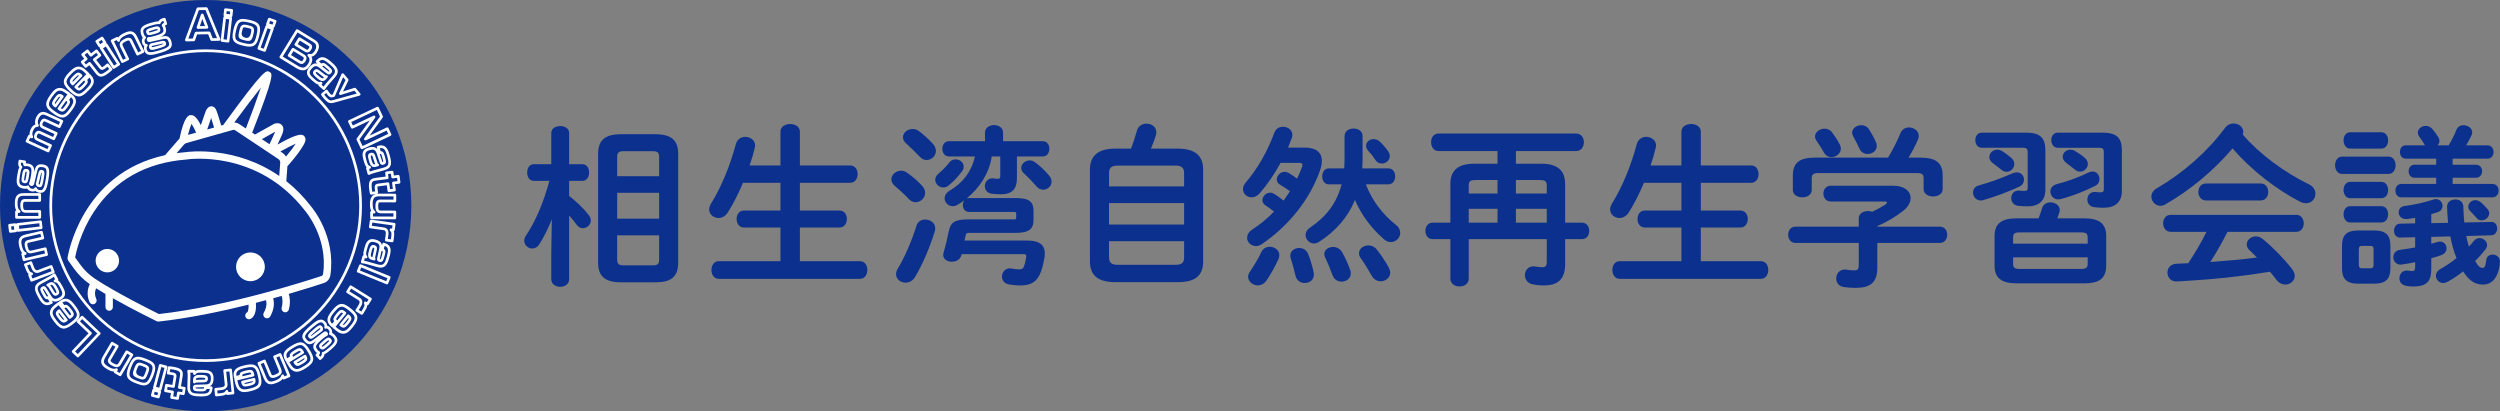<?xml version="1.0" encoding="UTF-8"?>
<svg xmlns="http://www.w3.org/2000/svg" width="137.949" height="22.697" version="1.1" xmlns:xlink="http://www.w3.org/1999/xlink" viewBox="0 0 137.949 22.697">
  <rect x="0" y="0" width="137.949" height="22.697" fill="#808080" stroke="none"/>
  <defs>
    <style>
      .cls-1 {
        fill: #0b308e;
      }

      .cls-2 {
        fill: #fff;
      }

      .cls-3 {
        fill: none;
      }

      .cls-4 {
        clip-path: url(#clippath);
      }
    </style>
    <clipPath id="clippath">
      <circle class="cls-3" cx="11.349" cy="11.349" r="11.349"/>
    </clipPath>
  </defs>
  <!-- Generator: Adobe Illustrator 28.6.0, SVG Export Plug-In . SVG Version: 1.2.0 Build 709)  -->
  <g>
    <g id="_レイヤー_1" data-name="レイヤー_1">
      <g id="logo">
        <g class="cls-4">
          <rect class="cls-1" x="-20.24" y="-10.945" width="63.103" height="44.619"/>
        </g>
        <g>
          <path class="cls-2" d="M10.283,2.284c-.024,0-.047-.012-.061-.032-.014-.02-.018-.046-.009-.069l.638-1.725c.011-.029.038-.048.069-.049l.467-.009h.001c.03,0,.058.018.069.046l.699,1.7c.009.023.007.049-.007.07-.014.021-.037.033-.061.034l-.406.007c-.031,0-.06-.019-.071-.048l-.123-.32-.614.011-.111.324c-.01.03-.038.05-.07.051l-.409.008h-.001ZM10.691,2.201h0,0ZM10.973.558l-.582,1.574.246-.005.111-.324c.01-.03.038-.05.07-.051l.719-.013c.035,0,.06.019.071.048l.123.32.244-.004-.637-1.551-.365.007ZM10.924,1.592c-.024,0-.046-.011-.06-.031-.014-.02-.018-.045-.011-.068l.235-.693c.01-.03.038-.05.07-.051.035,0,.06.019.071.048l.26.684c.009.023.006.048-.008.069-.014.02-.036.032-.061.033l-.495.009h-.001ZM11.164,1.045l-.134.395.282-.005-.148-.39Z"/>
          <path class="cls-2" d="M12.582,2.347s-.006,0-.009,0l-.33-.038c-.041-.005-.071-.042-.066-.083l.148-1.271c.002-.02.012-.038.028-.05.005-.004.01-.007.016-.01-.024-.015-.039-.043-.035-.073l.035-.298c.002-.02.012-.038.028-.05s.036-.018.055-.016l.341.04c.041.005.071.042.066.083l-.035.298c-.002.02-.012.038-.028.05-.007.005-.014.009-.022.012.021.015.033.041.03.069l-.148,1.271c-.002.02-.012.038-.028.05-.013.011-.03.016-.047.016ZM12.335,2.168l.181.021.131-1.123-.181-.021-.131,1.123ZM12.492.764l.192.022.017-.149-.192-.022-.017.149Z"/>
          <path class="cls-2" d="M13.775,2.574c-.088,0-.192-.015-.316-.044-.235-.055-.424-.107-.531-.233-.11-.128-.126-.314-.054-.622.065-.277.133-.468.273-.562.146-.099.35-.078.612-.017.251.059.415.117.509.242.098.129.11.313.039.613h0c-.1.427-.212.623-.533.623ZM13.404,1.194c-.076,0-.131.014-.173.043-.086.058-.145.191-.211.473-.059.252-.052.403.022.49.078.091.243.135.451.184.478.112.558.005.669-.467h0c.058-.249.055-.4-.013-.489-.067-.089-.206-.135-.424-.186-.137-.032-.24-.048-.32-.048ZM13.701,2.258c-.051,0-.113-.01-.19-.028h0c-.354-.083-.395-.149-.311-.507.038-.162.065-.264.138-.321.084-.066.201-.045.335-.014.144.034.248.058.304.135.058.08.048.187.008.357-.063.269-.111.378-.284.378ZM13.545,2.084q.226.053.294-.238c.023-.096.042-.199.017-.234-.024-.032-.118-.054-.217-.078-.124-.029-.184-.033-.208-.014-.032.025-.056.118-.084.237q-.062.266.199.327h0Z"/>
          <path class="cls-2" d="M14.599,2.858c-.008,0-.017-.001-.025-.004l-.313-.112c-.019-.007-.034-.021-.042-.039s-.009-.039-.003-.057l.432-1.205c.007-.019.021-.034.039-.042.006-.003.012-.005.018-.006-.006-.006-.011-.013-.015-.021-.008-.018-.009-.039-.003-.057l.101-.282c.014-.039.057-.059.096-.045l.323.116c.019.007.034.021.042.039.008.018.009.039.003.057l-.101.282c-.01.028-.035.046-.063.049.004.005.008.011.011.017.008.018.009.039.003.057l-.433,1.205c-.011.031-.04.05-.071.05ZM14.382,2.626l.172.062.382-1.064-.172-.062-.382,1.064ZM14.853,1.294l.182.065.051-.141-.182-.065-.051.141Z"/>
          <path class="cls-2" d="M16.726,3.88s-.008,0-.012,0c-.045,0-.184-.01-.341-.106l-.915-.562c-.035-.022-.046-.068-.025-.103l.896-1.46c.01-.017.027-.029.046-.034.019-.005.04-.001.057.009l.923.566c.049.03.151.092.206.206.068.14.045.306-.07.493-.059.096-.149.212-.3.238.067.136.047.291-.059.465-.067.108-.207.288-.405.288ZM16.716,3.73c.134.004.236-.133.287-.216.106-.172.1-.299-.017-.412-.024-.023-.03-.06-.014-.09.016-.03.05-.045.083-.038.131.03.218-.016.309-.164.086-.141.107-.258.063-.349-.036-.075-.11-.12-.15-.144,0,0,0,0,0,0l-.859-.527-.817,1.332.852.522c.127.078.237.084.265.084ZM16.643,3.529c-.058,0-.113-.026-.165-.058l-.561-.344c-.035-.022-.046-.068-.025-.103l.213-.346c.01-.017.027-.029.046-.034.019-.005.04-.001.057.009l.55.338c.042.026.099.061.131.122.04.075.029.163-.031.262-.071.116-.144.155-.214.155ZM16.059,3.038l.498.305c.083.051.107.06.174-.048.031-.05.04-.088.026-.114-.013-.025-.047-.046-.077-.064l-.486-.298-.134.219ZM16.961,2.894c-.048,0-.101-.018-.16-.054l-.515-.316c-.035-.022-.046-.068-.025-.103l.199-.324c.01-.017.027-.029.046-.034.019-.005.04-.001.057.009l.517.317c.054.033.112.076.134.141.027.08-.012.157-.044.209-.033.053-.073.112-.136.14-.023.01-.048.015-.074.015ZM16.428,2.436l.451.277c.031.019.072.039.095.029.022-.01.047-.046.068-.081.024-.038.034-.069.029-.083-.005-.015-.029-.035-.07-.061l-.453-.278-.12.196Z"/>
          <path class="cls-2" d="M17.877,4.967c-.018,0-.036-.007-.049-.019l-.232-.203c-.022-.019-.03-.049-.023-.077-.11-.022-.211-.105-.347-.224-.191-.168-.454-.397-.145-.75.058-.066.21-.239.428-.187l-.062-.054c-.015-.013-.024-.032-.025-.052-.001-.02.006-.04.019-.055.307-.343.566-.167.847.08.139.122.268.242.321.375.06.15.021.301-.12.461l-.379.433c-.111.127-.146.192-.167.23-.011.02-.03.034-.053.038-.004,0-.009.001-.013.001ZM17.743,4.676l.115.1c.03-.045.072-.101.138-.178h0l.379-.433c.131-.15.119-.243.093-.307-.041-.103-.156-.209-.281-.318-.293-.256-.423-.296-.584-.147l.13.114c.023-.018.051-.031.083-.033.088-.006.167.059.312.186.157.138.271.237.141.385-.046.053-.123.1-.224.022l-.443-.344c-.173-.134-.285-.072-.411.072-.19.217-.106.331.131.538.211.184.27.213.371.182.031-.01.065.002.084.029.019.027.017.063-.003.089-.012.015-.022.028-.033.044ZM18.143,3.959h0ZM17.781,3.67l.356.277s.007.006.011.008c.002-.002.005-.005.009-.009.016-.019.018-.027.018-.027-.003-.023-.082-.091-.145-.147-.06-.052-.17-.149-.2-.149,0,0,0,0,0,0,0,0-.01.004-.035.034-.004.005-.009.009-.014.013ZM17.804,4.471c-.126,0-.249-.108-.334-.183-.137-.12-.279-.244-.148-.394.035-.039.126-.144.293-.017l.322.25c.016.013.044.032.058.028.032-.01.067.003.085.031.018.028.015.065-.007.09l-.09.103c-.057.065-.118.09-.178.09ZM17.469,3.967c-.012,0-.02.01-.035.026-.021.024-.032.037.134.182.192.168.246.169.301.106l.009-.011c-.011-.007-.023-.015-.035-.025l-.321-.249c-.027-.021-.042-.03-.053-.03Z"/>
          <path class="cls-2" d="M18.266,5.692c-.123,0-.236-.06-.402-.259-.081-.097-.113-.148-.132-.178-.02-.032-.017-.078.012-.102l.223-.187c.017-.014.038-.02.059-.017.021.003.04.015.052.034.065.101.122.169.123.17.074.088.093.082.139.066l.02-.007.481-1.122c.01-.024.032-.041.058-.045.026-.004.052.006.068.026l.246.293c.019.023.023.055.01.081l-.296.6.63-.198c.029-.009.06,0,.08.023l.24.287c.016.02.022.046.014.07s-.027.043-.052.05l-1.363.375c-.079.022-.146.039-.21.039ZM17.891,5.224c.02.028.047.064.088.112.203.243.267.225.457.172l1.251-.345-.133-.159-.749.235c-.029.009-.06,0-.079-.023-.02-.023-.024-.055-.01-.082l.351-.713-.136-.162-.447,1.041c-.008.02-.025.035-.045.042l-.051.017c-.136.046-.216-.008-.302-.111h0s-.037-.044-.087-.115l-.108.091Z"/>
          <path class="cls-2" d="M19.971,8.232c-.028,0-.055-.016-.068-.043l-.224-.474c-.012-.025-.009-.054.007-.076l.721-.993-.94.445c-.018.008-.039.009-.057.003-.019-.007-.034-.021-.043-.039l-.153-.324c-.018-.037-.002-.082.036-.1l1.549-.732c.018-.009.039-.01.057-.003s.034.021.043.039l.224.474c.012.025.009.054-.007.076l-.72.996.941-.445c.018-.009.039-.01.057-.003.019.007.034.021.043.039l.152.322c.018.037.002.082-.036.1l-1.549.732c-.01.005-.021.007-.032.007ZM19.834,7.691l.173.366,1.413-.668-.088-.187-1.137.538c-.031.015-.068.006-.09-.02-.022-.026-.023-.064-.003-.092l.865-1.196-.173-.366-1.413.668.089.189,1.137-.538c.031-.015.068-.006.09.02.022.026.023.064.003.092l-.866,1.194Z"/>
          <path class="cls-2" d="M20.357,9.651c-.01,0-.02-.002-.03-.006-.021-.009-.037-.027-.043-.049l-.081-.298c-.008-.029.002-.058.023-.076-.08-.08-.117-.204-.165-.379-.067-.246-.158-.582.294-.705.085-.023.307-.083.46.081l-.022-.08c-.005-.019-.002-.04.008-.057s.027-.03.046-.035c.446-.115.563.175.661.536.048.178.089.35.06.491-.033.158-.149.262-.355.318l-.556.151h0c-.163.044-.228.079-.266.099-.011.006-.023.009-.035.009ZM20.639,9.47h0,0ZM20.366,9.322l.04.147c.05-.021.116-.045.214-.071l.556-.151c.193-.052.234-.136.248-.204.023-.108-.014-.261-.058-.421-.102-.376-.188-.481-.405-.446l.045.167c.03-.002.059.003.088.019.076.042.106.141.157.328.055.202.094.347-.096.399-.068.018-.158.015-.198-.106l-.178-.532c-.07-.207-.198-.218-.382-.168-.278.075-.271.217-.189.521.073.27.106.327.208.357.031.009.053.038.054.071,0,.033-.02.062-.051.072-.018.006-.034.011-.052.018ZM20.955,8.506l.143.428s.003.009.004.013c.003,0,.007-.001.013-.003.024-.007.03-.012.03-.012.01-.021-.017-.122-.039-.202-.021-.077-.06-.22-.085-.236,0,0-.01-.003-.048.009-.006.002-.013.003-.019.003ZM20.651,9.219c-.076,0-.142-.035-.191-.103-.052-.071-.082-.172-.108-.269-.048-.176-.097-.358.095-.41.051-.014.185-.05.253.148l.129.386c.006.02.019.052.033.056.032.01.054.039.053.073,0,.033-.023.063-.055.071l-.132.036c-.027.007-.052.011-.077.011ZM20.517,8.577c-.008,0-.018.003-.031.006-.031.008-.047.013.01.226.022.08.048.169.085.22.029.039.058.049.107.036l.014-.004c-.005-.012-.011-.026-.015-.04l-.129-.385c-.015-.045-.024-.058-.041-.058Z"/>
          <path class="cls-2" d="M20.484,10.741c-.034,0-.064-.023-.073-.057-.019-.076-.029-.151-.033-.183-.056-.427-.019-.637.339-.684l.564-.074-.026-.195c-.005-.041.024-.079.065-.084l.304-.04c.02-.003.04.003.055.015.016.012.026.03.029.05l.026.195.232-.03c.04-.005.079.024.084.065l.043.33c.003.02-.003.04-.015.055s-.03.026-.05.029l-.232.03.041.314c.003.02-.003.04-.015.055-.012.016-.03.026-.05.029l-.304.04c-.02.003-.04-.003-.055-.015-.016-.012-.026-.03-.029-.05l-.041-.314-.458.06c-.044.006-.053.012-.054.013-.004.005-.011.031.004.146.013.102.019.131.025.161l.002.011c.004.02,0,.041-.013.058-.012.017-.031.028-.051.03l-.304.04s-.007,0-.01,0ZM21.413,9.603l.026.195c.003.02-.003.04-.015.055s-.03.026-.05.029l-.638.083c-.202.026-.268.075-.21.515.003.021.008.059.016.102l.158-.021c-.004-.024-.008-.056-.014-.102-.023-.175-.023-.3.18-.327l.532-.07c.02-.002.04.003.055.015.016.012.026.03.029.05l.041.314.155-.02-.041-.314c-.003-.02.003-.04.015-.055.012-.016.03-.026.05-.029l.232-.03-.024-.181-.232.03c-.041.005-.079-.024-.084-.065l-.026-.195-.155.02Z"/>
          <path class="cls-2" d="M21.784,12.101h0l-1.281-.005c-.041,0-.075-.034-.075-.075v-.313c.001-.034.024-.062.055-.072-.056-.101-.07-.228-.069-.378.001-.246.053-.573.491-.573h.004l.88.004c.041,0,.075.034.075.075v.328c-.001.02-.009.039-.023.053-.014.014-.03.021-.053.022l-.815-.003c-.054,0-.105,0-.106.209-.001.247.063.247.17.247l.75.003c.041,0,.075.034.075.075v.328c-.001.02-.009.039-.023.053-.014.014-.033.022-.053.022ZM20.579,11.946l1.131.005v-.178s-.674-.003-.674-.003c-.231,0-.32-.113-.319-.398,0-.167.03-.359.255-.359h.001l.74.003v-.178s-.805-.003-.805-.003c-.255,0-.343.11-.344.424,0,.248.046.331.123.385.026.019.038.052.029.083s-.037.052-.07.053l-.067.002v.165Z"/>
          <path class="cls-2" d="M21.633,13.367s-.007,0-.01,0l-.316-.044c-.02-.003-.038-.013-.05-.029s-.017-.036-.014-.056c.049-.322.047-.354.045-.388-.003-.062-.024-.136-.111-.149l-.753-.105c-.02-.003-.037-.013-.049-.029-.012-.016-.017-.036-.014-.056l.045-.325c.003-.02.013-.037.029-.049.016-.012.036-.017.056-.014l1.268.176c.02.003.038.013.049.029.012.016.017.036.014.056l-.044.314c-.004.029-.025.052-.051.061.045.11.025.253-.016.531l-.002.014c-.005.037-.037.064-.074.064ZM21.402,13.184l.167.023c.048-.336.046-.388-.046-.471-.024-.021-.031-.055-.019-.084.012-.029.042-.048.073-.046l.06.003.024-.172-1.119-.156-.025.177.679.094c.141.02.233.13.24.288.003.045.003.089-.035.344Z"/>
          <path class="cls-2" d="M21.007,14.767c-.057,0-.118-.009-.186-.028l-.555-.156h0c-.163-.046-.236-.049-.28-.051-.023-.001-.044-.012-.057-.031-.013-.019-.018-.042-.011-.064l.083-.297c.008-.028.032-.049.059-.054-.028-.109.004-.235.052-.409.069-.245.163-.581.614-.454.085.024.306.086.353.306l.022-.08c.005-.019.018-.036.036-.045.017-.01.038-.012.057-.006.442.13.394.439.293.799-.05.178-.103.346-.2.452-.073.08-.167.119-.282.119ZM20.307,14.439l.555.156c.192.054.271.003.317-.048.075-.081.121-.231.166-.391.105-.375.085-.509-.119-.59l-.047.166c.026.014.049.033.066.061.044.075.019.176-.033.362-.033.117-.053.185-.086.233-.068.097-.167.069-.2.06-.068-.019-.143-.068-.116-.193l.12-.548c.046-.214-.058-.288-.242-.34-.277-.078-.344.047-.429.35-.076.269-.076.335-.004.413.022.024.026.06.01.088-.016.028-.049.043-.081.036-.019-.004-.035-.008-.054-.011l-.041.147c.054.007.122.021.22.048h0ZM20.953,14.299s.007.003.013.004c.024.007.032.005.032.005.019-.013.047-.113.07-.194.022-.077.062-.22.048-.246,0,0-.008-.007-.045-.017-.006-.002-.012-.004-.018-.007l-.097.441s-.002.009-.003.013ZM20.649,14.372c-.007,0-.014,0-.02-.003l-.132-.037c-.258-.073-.183-.342-.138-.503.033-.117.057-.189.093-.239.048-.066.114-.088.199-.064.05.014.185.052.141.257l-.087.398c-.006.024-.01.054,0,.065.022.025.026.061.008.09-.014.022-.038.036-.064.036ZM20.59,13.666c-.008,0-.011.004-.016.012-.025.034-.049.117-.07.192-.069.246-.047.295.034.318l.014.004c.002-.013.004-.027.007-.043l.087-.397c.014-.067.007-.069-.035-.081-.01-.003-.016-.004-.021-.004Z"/>
          <path class="cls-2" d="M21.35,15.691c-.01,0-.019-.002-.028-.006l-1.586-.648c-.038-.016-.057-.059-.041-.098l.126-.308c.008-.018.022-.033.04-.041.018-.008.039-.008.057,0l1.586.648c.038.016.057.059.041.098l-.126.308c-.008.018-.022.033-.04.041-.009.004-.019.006-.029.006ZM19.863,14.927l1.447.591.069-.169-1.447-.591-.069.169Z"/>
          <path class="cls-2" d="M19.961,17.369c-.014,0-.027-.004-.04-.011l-.271-.169c-.017-.011-.029-.028-.033-.047-.004-.02,0-.04.01-.057.176-.274.187-.304.199-.336.023-.058.033-.135-.041-.181l-.646-.403c-.035-.022-.046-.068-.024-.103l.174-.278c.011-.017.027-.029.047-.033.019-.005.04-.001.057.009l1.087.678c.017.011.029.027.033.047.005.019.001.04-.009.057l-.168.269c-.016.025-.045.038-.072.035-.003.119-.081.241-.23.479l-.007.011c-.014.023-.039.035-.063.035ZM19.794,17.102l.144.09c.181-.288.2-.336.15-.45-.013-.029-.006-.063.017-.085s.057-.027.086-.012l.053.027.092-.147-.959-.598-.094.151.582.363c.121.075.16.214.102.361-.015.043-.033.083-.172.3Z"/>
          <path class="cls-2" d="M18.944,18.414c-.043,0-.089-.007-.138-.021-.083-.024-.168-.061-.441-.295-.015-.013-.024-.031-.026-.05-.02.001-.039-.005-.054-.018-.335-.292-.246-.539.021-.869.176-.216.309-.348.469-.382.159-.034.321.031.559.224.183.148.337.285.375.454.037.164-.032.339-.233.586-.168.208-.32.37-.532.37ZM18.518,18.031c.224.187.283.204.33.218.186.055.303-.043.511-.299.166-.205.229-.346.203-.459-.025-.111-.138-.22-.324-.371-.196-.159-.325-.217-.434-.194-.116.025-.233.144-.383.33-.236.291-.264.435-.096.608l.115-.142c-.081-.1-.049-.194.109-.39.125-.154.196-.224.284-.233.088-.009.161.052.245.121.032.026.036.073.01.105l-.573.706ZM18.852,17.248s-.001,0-.002,0c-.041.004-.137.122-.183.178-.142.175-.133.183-.076.234.007.006.013.013.017.021l.319-.393c-.03-.023-.059-.041-.075-.041ZM18.955,18.082c-.056,0-.116-.03-.195-.089-.016-.012-.027-.031-.029-.051s.003-.041.016-.056l.411-.506c.013-.016.032-.026.053-.027.021-.001.041.005.056.019.16.146.179.236-.024.486-.121.15-.199.224-.288.224ZM18.915,17.918c.06.032.088-.002.212-.155.111-.137.133-.176.095-.225l-.308.379Z"/>
          <path class="cls-2" d="M17.664,19.864c-.021,0-.042-.009-.057-.026l-.174-.2c-.027-.031-.024-.079.007-.106.026-.023.042-.038.052-.049-.022-.016-.045-.038-.079-.076-.075-.086-.168-.22-.106-.385.026-.07.076-.138.148-.212l-.096.072c-.221.165-.383.149-.561-.055-.079-.091-.161-.217-.088-.388.049-.116.162-.243.4-.45.225-.196.364-.292.48-.332.143-.049.263-.015.367.106.074.085.096.159.098.215.055.008.116.037.177.107.087.1.106.203.092.284.084.04.146.112.17.139.266.305.059.529-.217.769-.124.108-.261.222-.372.269-.004.084-.044.183-.197.302-.014.011-.03.016-.046.016ZM17.594,19.595l.078.09c.096-.09.088-.146.083-.181-.006-.041.023-.079.063-.085.085-.012.293-.193.362-.253.315-.274.354-.384.203-.558-.076-.087-.131-.111-.163-.116-.025-.004-.046-.019-.057-.042-.011-.023-.01-.049.003-.07.019-.032.03-.109-.045-.195-.057-.066-.098-.063-.129-.051-.028.01-.059.004-.08-.017s-.027-.052-.017-.08c.013-.034.032-.081-.049-.174-.065-.075-.121-.092-.205-.063-.095.033-.224.124-.43.303-.214.186-.322.305-.361.396-.028.066-.027.127.063.23.126.145.2.152.358.033l.582-.437c.11-.08.183-.018.209.012.051.059.033.124.027.145-.006.022-.022.041-.044.05-.066.027-.172.104-.314.227-.126.11-.247.224-.282.316-.019.052-.023.116.079.234.044.05.054.055.087.071.024.011.041.035.043.062.005.061-.016.103-.064.152ZM17.784,19.287c-.042,0-.082-.019-.121-.064-.13-.15-.022-.244.142-.387.211-.184.327-.284.452-.141h0c.128.147.013.247-.178.413-.111.097-.207.18-.295.18ZM17.755,19.099s.005.008.021.026c.009.011.013.013.014.013.018-.002.084-.05.191-.144.073-.064.174-.151.179-.179h0s-.003-.007-.016-.022c-.012-.014-.017-.017-.018-.018-.029.005-.17.128-.222.174-.042.037-.141.123-.149.15,0,0,0,0,0,0ZM17.154,18.694c-.036,0-.073-.014-.108-.053-.017-.02-.053-.061-.049-.118.005-.075.07-.143.249-.299.308-.268.411-.347.526-.215.098.113.045.227.005.262-.001.001-.003.002-.004.004l-.463.351c-.03.022-.091.068-.156.068ZM17.149,18.53s.005.007.01.013h0c.008-.003.027-.011.06-.036l.456-.345c.006-.01.007-.027-.016-.053-.002-.002-.005-.005-.007-.008-.059.022-.244.183-.307.238-.044.039-.175.152-.196.193ZM17.728,18.215h0,0ZM17.728,18.215h0,0Z"/>
          <path class="cls-2" d="M16.377,20.514c-.085,0-.17-.026-.257-.088-.07-.05-.138-.113-.319-.425-.01-.017-.012-.037-.008-.055-.019-.005-.035-.018-.045-.035-.219-.386-.053-.591.308-.813.484-.298.712-.313,1.022.192.273.444.341.69-.211,1.029-.177.109-.335.195-.491.195ZM15.969,19.989c.15.251.199.286.239.315.158.114.301.06.582-.113.461-.283.401-.432.162-.823-.259-.422-.394-.402-.816-.143-.319.196-.394.322-.292.542l.156-.096c-.043-.121.018-.2.232-.331.169-.104.259-.147.345-.126.086.021.135.102.191.196.021.035.01.081-.025.103l-.775.476ZM16.534,19.36c-.047,0-.165.073-.224.108-.193.118-.187.129-.149.196.005.008.008.017.009.026l.431-.265c-.022-.033-.043-.061-.059-.064-.002,0-.005,0-.008,0ZM16.418,20.191c-.077,0-.136-.049-.208-.157-.011-.017-.015-.038-.011-.058.004-.02.017-.037.034-.048l.556-.341c.018-.011.039-.014.059-.009.02.005.037.019.047.037.103.191.091.283-.183.451-.131.08-.22.125-.293.125ZM16.38,20.014c.046.051.084.028.252-.076.15-.092.184-.122.164-.18l-.416.256Z"/>
          <path class="cls-2" d="M14.945,21.205c-.039,0-.075-.005-.108-.015-.119-.035-.207-.129-.277-.297l-.341-.819c-.016-.038.002-.082.04-.098l.303-.126c.018-.008.039-.008.057,0,.018.008.033.022.041.041l.314.755c.02.049.04.095.211.024.25-.104.223-.167.184-.264l-.287-.69c-.016-.038.002-.082.04-.098l.303-.126c.018-.008.039-.008.057,0,.018.008.033.022.041.041l.492,1.182c.016.038-.002.082-.04.098l-.289.12c-.033.014-.07.002-.09-.026-.079.103-.204.167-.325.217-.132.055-.237.081-.326.081ZM14.387,20.086l.312.75c.067.161.135.197.181.21.075.022.182.003.335-.061.196-.082.286-.159.309-.268.007-.031.033-.055.065-.059.032-.004.063.013.076.043l.031.065.154-.064-.434-1.044-.165.069.258.621c.074.179.058.326-.264.46-.133.055-.32.105-.407-.105l-.285-.685-.165.069Z"/>
          <path class="cls-2" d="M13.483,21.636c-.149,0-.276-.047-.379-.186-.051-.069-.096-.15-.172-.502-.004-.02,0-.039.009-.055-.016-.011-.028-.028-.032-.047-.09-.435.131-.578.543-.678.271-.066.456-.09.604-.02.147.07.237.22.309.517.055.229.095.431.023.589-.07.153-.231.25-.541.325-.133.032-.255.058-.365.058ZM13.094,20.987c.065.285.101.334.131.373.115.157.268.149.588.072.256-.062.392-.137.44-.241.047-.104.024-.259-.033-.491-.059-.245-.127-.37-.227-.417-.107-.051-.273-.026-.505.03-.364.088-.474.185-.445.425l.178-.043c-.004-.128.078-.184.323-.244.193-.047.292-.06.367-.013.075.046.097.139.122.245.009.04-.015.08-.055.09l-.883.214ZM13.794,20.559c-.059,0-.16.025-.215.038-.22.053-.217.065-.202.14.002.009.002.018,0,.027l.491-.119c-.011-.038-.023-.071-.036-.079-.008-.005-.021-.007-.038-.007ZM13.536,21.328c-.124,0-.181-.061-.227-.224-.005-.02-.003-.041.008-.058.01-.018.027-.03.047-.035l.634-.154c.02-.005.041-.001.058.01.017.011.029.029.033.049.039.213,0,.297-.313.372-.101.024-.179.039-.24.039ZM13.478,21.138c.028.063.071.052.263.006.171-.042.212-.059.212-.121l-.475.115Z"/>
          <path class="cls-2" d="M11.938,21.872c-.038,0-.07-.029-.074-.067l-.033-.318c-.002-.02.004-.04.017-.055.013-.016.031-.025.051-.027.324-.029.355-.039.387-.05.059-.018.126-.057.117-.144l-.079-.757c-.002-.02.004-.04.016-.055s.031-.025.05-.027l.326-.034c.02-.002.04.004.055.016.015.013.025.031.027.05l.133,1.273c.002.02-.004.04-.016.055-.013.015-.031.025-.05.027l-.316.033c-.03.003-.057-.011-.072-.035-.096.07-.24.085-.52.112h-.013s-.005.002-.007.002ZM11.988,21.547l.018.168c.338-.034.388-.048.447-.158.015-.028.046-.043.077-.039.031.005.056.029.062.06l.011.059.173-.018-.117-1.124-.177.019.071.682c.015.142-.07.258-.222.303-.043.014-.086.024-.342.049Z"/>
          <path class="cls-2" d="M11.132,21.876c-.035,0-.07,0-.106-.002-.313-.01-.703-.021-.688-.518l.017-.576h0c.005-.169-.009-.241-.018-.284-.004-.022.002-.046.016-.063.015-.017.036-.027.059-.027l.308.009c.029,0,.055.019.066.045.099-.053.229-.053.41-.048.155.005.293.013.401.074.133.074.194.209.188.413-.003.088-.01.318-.211.416l.082.002c.02,0,.039.009.053.024.014.015.021.034.02.054-.018.416-.273.479-.599.479ZM10.506,20.785l-.017.576c-.01.315.15.351.542.363.389.012.515-.04.544-.258l-.173-.005c-.007.028-.02.056-.043.079-.063.061-.166.06-.359.055-.121-.004-.193-.007-.247-.028-.111-.042-.108-.146-.107-.18.002-.071.031-.155.159-.159l.56-.016c.218-.007.266-.126.272-.317.006-.19-.061-.249-.111-.277-.079-.044-.197-.051-.332-.055-.28-.009-.344.007-.402.096-.018.027-.052.04-.083.031-.032-.009-.053-.038-.054-.07,0-.019,0-.036-.002-.055l-.152-.005c.006.054.009.124.006.225ZM10.797,21.379s-.001.007-.001.013c0,.025.003.032.003.032.017.015.121.019.205.021.08.002.228.007.25-.013,0,0,.005-.009.005-.048,0-.007,0-.013.002-.019l-.451.013s-.009,0-.013,0ZM10.726,21.158c-.008,0-.015-.001-.023-.004-.032-.01-.053-.04-.052-.074l.004-.137c.003-.114.061-.193.166-.23.083-.029.188-.028.288-.025.121.004.198.01.254.033.076.03.113.09.11.177-.002.052-.006.192-.215.199l-.407.012c-.02,0-.055.003-.063.015-.014.021-.038.033-.062.033ZM11.033,20.838c-.061,0-.12.004-.163.018-.039.014-.064.034-.065.092v.014c.013-.002.027-.003.043-.003l.406-.012c.069-.002.069-.01.07-.053,0-.027-.002-.028-.016-.034-.039-.016-.125-.02-.203-.022-.024,0-.048-.001-.072-.001Z"/>
          <path class="cls-2" d="M9.798,22.061s-.008,0-.012-.001l-.328-.055c-.041-.007-.068-.045-.062-.086l.038-.231-.312-.052c-.02-.003-.037-.014-.049-.03-.012-.016-.016-.036-.013-.056l.05-.302c.007-.041.045-.069.086-.062l.312.052.076-.456c.007-.043.004-.054.003-.056-.004-.005-.027-.02-.14-.039-.103-.017-.131-.02-.162-.023h-.01c-.02-.003-.039-.014-.052-.03-.012-.016-.018-.037-.014-.058l.05-.302c.006-.038.039-.065.078-.063.077.004.152.016.184.021.425.071.616.167.557.524l-.093.561.194.032c.041.007.068.045.062.086l-.05.302c-.007.041-.045.069-.086.062l-.194-.032-.038.231c-.003.02-.014.037-.03.049-.013.009-.028.014-.044.014ZM9.556,21.87l.18.03.038-.231c.003-.02.014-.037.03-.049.016-.012.036-.016.056-.013l.194.032.026-.154-.194-.032c-.041-.007-.068-.045-.062-.086l.106-.635c.033-.201.006-.278-.432-.351-.021-.003-.059-.01-.102-.014l-.026.157c.024.004.056.008.102.016.174.029.294.065.261.267l-.088.53c-.007.041-.045.069-.086.062l-.312-.052-.026.154.312.052c.041.007.068.045.062.086l-.038.231Z"/>
          <path class="cls-2" d="M8.737,21.979c-.006,0-.013,0-.019-.002l-.332-.088c-.019-.005-.036-.018-.046-.035-.01-.017-.013-.038-.008-.057l.076-.29c.008-.029.031-.049.058-.054-.019-.018-.027-.046-.02-.073l.326-1.238c.011-.04.052-.064.092-.053l.321.085c.04.011.064.052.053.092l-.326,1.238c-.005.019-.018.036-.035.046-.006.003-.011.006-.017.007.022.018.032.048.025.077l-.076.29c-.005.019-.018.036-.035.046-.012.007-.025.01-.038.01ZM8.497,21.763l.187.049.038-.145-.187-.049-.038.145ZM8.611,21.346l.177.047.288-1.093-.177-.047-.288,1.093Z"/>
          <path class="cls-2" d="M7.949,21.267c-.115,0-.255-.039-.435-.109-.479-.187-.644-.357-.422-.925h0c.203-.521.374-.667.923-.453.441.172.699.31.457.929-.153.391-.284.557-.523.557ZM7.232,20.289c-.193.494-.064.574.337.73.474.185.567.141.764-.363.191-.488.062-.565-.372-.735-.458-.179-.552-.084-.729.368h0ZM7.871,20.941c-.069,0-.147-.027-.23-.06-.309-.121-.373-.189-.239-.531.064-.163.108-.266.189-.313.091-.053.199-.018.33.034h0c.157.061.256.105.294.194.039.089.004.193-.058.352-.06.155-.101.252-.182.298-.032.018-.067.026-.103.026ZM7.694,20.161c-.012,0-.021.002-.028.006-.038.022-.079.121-.124.238q-.094.24.154.337c.118.046.178.059.204.043.036-.021.073-.109.117-.223.041-.105.076-.202.061-.238-.015-.035-.105-.073-.211-.114h0c-.077-.03-.136-.05-.172-.05Z"/>
          <path class="cls-2" d="M6.629,20.757c-.013,0-.026-.003-.038-.01l-.27-.158c-.031-.018-.044-.055-.034-.087-.13-.001-.257-.062-.369-.128-.177-.103-.274-.198-.315-.307-.044-.116-.022-.243.07-.4l.448-.766c.01-.017.026-.03.046-.035.019-.005.04-.002.057.008l.283.166c.036.021.048.067.027.103l-.413.706c-.027.046-.02.065-.016.074.009.022.037.058.124.109.234.137.268.077.321-.012l.378-.645c.021-.036.067-.048.103-.027l.283.166c.036.021.048.067.027.103l-.647,1.105c-.014.024-.039.037-.065.037ZM6.459,20.496l.144.084.571-.976-.154-.09-.34.581c-.098.167-.225.242-.526.066-.102-.06-.161-.117-.187-.182-.026-.065-.018-.132.026-.206l.375-.641-.154-.09-.41.701c-.088.15-.076.227-.059.271.028.073.107.147.25.23.183.107.299.132.4.085.029-.014.064-.007.086.016.022.023.027.058.012.087l-.034.064Z"/>
          <path class="cls-2" d="M4.297,19.718c-.019,0-.038-.007-.052-.021l-.26-.247c-.03-.029-.031-.076-.003-.106l.903-.952-.632-.599c-.014-.014-.023-.033-.023-.052,0-.02.007-.039.021-.054l.224-.237c.028-.03.076-.031.106-.003l.946.898c.03.029.031.076.003.106l-1.179,1.242c-.014.014-.033.023-.052.023h-.002ZM4.143,19.393l.151.144,1.076-1.134-.837-.795-.121.128.632.599c.014.014.023.033.023.052,0,.02-.007.039-.021.054l-.903.952Z"/>
          <path class="cls-2" d="M3.519,18.133c-.161,0-.32-.105-.518-.363-.196-.255-.334-.471-.185-.732.043-.075.098-.149.389-.361.016-.012.036-.016.054-.014.003-.02.014-.037.03-.049.361-.259.582-.115.84.221.17.221.268.381.264.544-.004.163-.105.306-.347.492-.205.158-.367.26-.527.26ZM3.235,16.841c-.234.175-.264.228-.288.271-.096.169-.028.305.173.567.33.429.472.354.835.075.2-.154.286-.267.289-.377.003-.119-.087-.26-.232-.449-.228-.297-.362-.358-.569-.234l.112.145c.116-.056.2-.003.354.196.121.157.173.242.161.331-.012.088-.087.145-.175.211-.033.025-.079.018-.105-.014l-.554-.72ZM3.553,17.01l.308.401c.031-.025.056-.05.058-.066.006-.041-.087-.161-.131-.219-.138-.179-.147-.172-.21-.128-.008.005-.016.009-.025.011ZM3.515,17.801c-.083,0-.163-.062-.28-.214-.192-.249-.216-.34-.02-.501.016-.013.036-.019.056-.017.02.002.039.013.051.029l.398.517c.013.016.018.037.015.057-.003.02-.015.038-.032.05-.073.05-.131.079-.188.079ZM3.253,17.253c-.046.051-.019.086.102.243.108.14.141.17.197.145l-.298-.387Z"/>
          <path class="cls-2" d="M2.596,16.838c-.227,0-.361-.203-.494-.447-.15-.275-.336-.617.1-.855l.506-.276s0,0,0,0c.148-.081.203-.129.236-.158.017-.015.04-.022.063-.018.023.004.042.018.053.038l.148.271c.014.026.011.057-.005.08.096.059.162.171.248.33.122.224.289.53-.123.754-.077.042-.279.152-.466.028l.039.072c.01.018.012.038.006.057-.006.019-.019.035-.037.045-.105.055-.194.08-.273.08ZM2.779,15.392l-.506.275c-.277.151-.228.307-.04.652.186.342.294.424.497.34l-.083-.152c-.028.008-.058.011-.09.002-.084-.023-.136-.113-.228-.282-.058-.107-.091-.17-.101-.227-.019-.117.072-.166.101-.183.062-.034.15-.051.218.057l.296.476c.116.185.243.166.411.075.253-.138.214-.274.063-.55-.134-.246-.179-.293-.286-.299-.033-.002-.06-.025-.069-.056-.008-.032.005-.065.033-.082.016-.01.031-.019.047-.03l-.073-.134c-.043.032-.102.07-.191.119h0ZM2.413,15.943s-.007.003-.012.006c-.022.012-.026.019-.026.019-.005.023.047.118.085.188.038.07.109.2.137.21,0,0,.011,0,.044-.02.006-.003.011-.006.018-.008l-.239-.383s-.005-.008-.007-.011ZM3.061,16.319c-.052,0-.113-.026-.172-.119l-.216-.346c-.011-.017-.03-.046-.045-.047-.033-.002-.061-.026-.069-.059-.007-.033.008-.066.037-.082l.12-.065c.236-.128.369.117.449.264.087.16.177.325.003.421-.022.012-.061.033-.108.033ZM2.776,15.74c.008.011.016.022.024.036l.215.345c.037.058.044.054.082.034.028-.015.043-.023-.063-.217-.122-.224-.172-.244-.246-.204l-.012.007Z"/>
          <path class="cls-2" d="M1.745,15.54c-.011,0-.021-.002-.031-.007-.018-.008-.032-.023-.039-.042l-.113-.297c-.011-.028-.004-.058.016-.078-.093-.075-.143-.21-.242-.473l-.005-.012c-.014-.039.005-.082.044-.096l.299-.114c.019-.007.04-.006.058.002.018.008.032.024.039.042.112.306.129.333.147.361.032.053.087.108.169.077l.711-.27c.019-.007.039-.006.057.002.018.008.032.023.039.042l.116.307c.015.039-.005.082-.043.097l-1.197.455c-.009.003-.018.005-.027.005ZM1.727,15.206l.062.162,1.057-.402-.063-.167-.641.244c-.133.051-.267-.002-.35-.137-.025-.038-.046-.077-.135-.318l-.158.06c.12.318.146.363.267.391.031.007.054.033.057.065.003.032-.013.062-.042.076l-.054.026Z"/>
          <path class="cls-2" d="M1.326,14.407c-.034,0-.065-.023-.073-.058l-.071-.305c-.008-.035.009-.07.04-.084-.088-.095-.131-.229-.16-.356-.046-.199-.044-.335.006-.439.054-.112.162-.183.338-.224l.864-.2c.04-.009.081.016.09.056l.074.32c.005.019.001.04-.009.057s-.027.029-.047.033l-.796.185c-.052.012-.061.031-.065.04-.01.021-.016.067.006.165.028.121.062.196.102.223.025.017.06.018.127.002l.728-.169c.019-.004.04-.001.057.009.017.011.029.027.033.047l.074.32c.009.04-.016.081-.056.09l-1.247.289c-.006.001-.011.002-.017.002ZM1.344,14.08l.038.162,1.101-.255-.04-.174-.655.152c-.081.019-.167.029-.245-.024-.075-.051-.126-.147-.164-.313-.027-.115-.026-.198.003-.261.029-.063.084-.104.167-.123l.723-.168-.04-.174-.791.183c-.17.039-.217.101-.237.143-.034.071-.033.179.005.34.048.207.11.308.213.349.03.012.049.042.047.074s-.024.06-.055.068l-.069.019Z"/>
          <path class="cls-2" d="M.57,12.845c-.017,0-.033-.006-.047-.016-.016-.012-.026-.03-.028-.05l-.039-.341c-.002-.02.003-.04.016-.055.012-.016.03-.026.05-.028l.298-.034c.029-.003.057.011.072.034.01-.024.033-.042.06-.045l1.272-.147c.02-.003.04.003.055.016.016.012.026.03.028.05l.038.33c.005.041-.025.078-.066.083l-1.272.147c-.02.002-.04-.003-.055-.016-.005-.004-.009-.009-.013-.014-.003.008-.007.016-.012.023-.012.016-.03.026-.05.028l-.298.034s-.006,0-.009,0ZM.614,12.494l.022.192.149-.017-.022-.192-.149.017ZM1.044,12.449l.021.181,1.123-.13-.021-.181-1.123.13Z"/>
          <path class="cls-2" d="M.912,12.07c-.02,0-.039-.008-.053-.022-.014-.014-.022-.033-.022-.053v-.313c0-.036.024-.066.058-.073-.065-.113-.076-.253-.076-.383,0-.404.14-.569.485-.569h.887s0-.001,0-.001c.02,0,.039.008.053.022.014.014.022.033.022.053v.328c0,.041-.033.075-.074.075h-.817c-.054.001-.066.018-.072.025-.014.018-.031.061-.031.162,0,.271.07.271.173.27h.748s0-.001,0-.001c.02,0,.039.008.053.022.014.014.022.033.022.053v.328c0,.041-.033.075-.074.075l-1.28.002h0ZM.986,11.753v.166s1.131-.002,1.131-.002v-.178s-.673.001-.673.001h0c-.193,0-.322-.072-.323-.42,0-.118.02-.199.062-.254.043-.055.105-.082.191-.082h.742s0-.18,0-.18h-.812c-.26.002-.336.096-.335.42,0,.212.038.325.129.388.026.018.038.051.029.082-.009.031-.036.053-.069.054l-.072.003Z"/>
          <path class="cls-2" d="M2.241,10.642c-.024,0-.05-.002-.076-.007-.112-.018-.175-.061-.213-.103-.047.029-.113.046-.204.031-.131-.021-.211-.089-.252-.16-.091.023-.184.007-.22.002-.179-.029-.287-.11-.332-.248-.039-.123-.026-.281.007-.482.028-.172.061-.342.115-.445-.051-.067-.083-.169-.041-.358.009-.039.046-.064.085-.058l.262.043c.041.007.069.045.062.086-.006.034-.008.056-.009.071.027-.002.059,0,.109.008.308.05.367.229.349.487l.028-.117c.064-.268.2-.36.466-.316.119.019.262.064.315.242.036.121.03.29-.021.602-.048.294-.094.457-.157.562-.065.107-.155.16-.274.16ZM1.968,10.333s.005,0,.007,0c.029.003.054.023.064.051.012.035.028.083.15.103.098.016.152-.007.198-.083.052-.086.093-.238.138-.509.046-.28.053-.44.025-.535-.02-.068-.06-.115-.196-.137-.189-.031-.25.011-.297.203l-.169.708c-.034.132-.129.131-.169.124-.077-.013-.105-.074-.114-.094-.01-.021-.009-.046.002-.066.034-.064.067-.19.097-.376.073-.448.027-.517-.195-.553-.066-.011-.077-.008-.113.001-.026.007-.054,0-.073-.021-.042-.044-.053-.089-.048-.158l-.117-.019c-.016.131.026.169.052.193.03.028.033.075.005.106-.058.065-.102.337-.117.427-.025.155-.044.312-.012.412.019.058.059.121.213.146.091.015.159.01.2-.015.021-.013.048-.015.07-.004.023.01.039.031.043.056.006.036.046.103.159.122.086.014.115-.014.132-.044.013-.023.038-.038.065-.038ZM2.194,10.33c-.013,0-.027-.001-.042-.004-.148-.024-.18-.146-.171-.198,0-.002,0-.004.001-.005l.132-.567c.013-.056.048-.204.193-.18.181.03.157.179.113.449-.06.368-.09.505-.226.505ZM2.129,10.148c.002.012.012.025.046.031.003,0,.007.001.011.002.032-.054.071-.297.085-.379.009-.058.037-.229.027-.274-.003,0-.008-.002-.016-.003-.005.008-.014.026-.023.067l-.13.557ZM1.386,10.112c-.014,0-.029-.001-.044-.004h0c-.034-.005-.136-.022-.153-.144-.009-.063.004-.15.027-.287.035-.215.063-.385.246-.355.196.032.173.174.138.389-.041.252-.066.401-.213.401ZM1.365,9.96c.018.003.024.003.025.002.019-.023.049-.207.06-.276.009-.055.03-.185.018-.211,0,.001-.008-.002-.033-.007-.014-.002-.019-.001-.019-.001-.013.013-.033.092-.056.233-.016.096-.037.228-.024.253,0,0,.007.003.026.007h0Z"/>
          <path class="cls-2" d="M2.653,8.405c-.011,0-.021-.002-.031-.007l-1.162-.537c-.038-.017-.054-.062-.037-.099l.133-.288c.014-.03.046-.047.077-.043-.008-.078.005-.176.062-.3.082-.178.173-.239.257-.263-.051-.154.009-.318.043-.391.133-.287.335-.371.602-.247l.846.391c.038.017.054.062.037.099l-.139.3c-.008.018-.023.032-.042.039-.019.007-.039.006-.057-.002l-.758-.35c-.039-.018-.055-.01-.061-.007-.019.009-.04.036-.058.075-.024.051-.033.091-.027.117.002.009.008.036.071.065l.724.335c.038.017.054.062.037.099l-.138.298c-.008.018-.023.032-.042.039-.019.007-.039.006-.057-.002l-.744-.344c-.048-.022-.086-.04-.135.066-.02.042-.038.1-.017.135.015.024.049.039.075.052l.71.328c.038.017.054.062.037.099l-.139.3c-.008.018-.023.032-.042.039-.008.003-.017.005-.026.005ZM1.59,7.757l1.026.474.076-.164-.642-.297c-.038-.017-.101-.046-.139-.108-.046-.073-.044-.167.007-.277.051-.11.15-.224.334-.139l.676.312.075-.162-.656-.303c-.086-.04-.138-.096-.154-.168-.014-.061-.002-.128.037-.213.034-.073.076-.121.129-.147.04-.019.105-.034.19.006l.69.319.076-.164-.778-.36c-.138-.064-.282-.087-.403.174-.023.05-.093.223-.006.339.016.021.02.05.009.074-.011.025-.033.042-.06.045-.092.011-.161.019-.243.196-.089.192-.037.286-.015.327.015.028.011.062-.01.086-.021.024-.055.032-.084.02l-.061-.025-.072.155Z"/>
          <path class="cls-2" d="M3.44,6.488c-.13,0-.278-.066-.472-.204-.192-.136-.354-.263-.403-.43-.047-.161.011-.341.196-.6.187-.262.353-.457.647-.39.084.019.172.051.459.267.016.012.026.029.029.048.02-.002.039.003.055.015.353.27.279.523.033.869-.198.278-.35.426-.545.426ZM3.297,5.001c-.146,0-.25.11-.414.34-.153.215-.207.36-.174.471.032.109.151.211.346.35.403.287.52.216.807-.187.217-.305.237-.45.058-.613l-.106.149c.087.094.062.191-.084.396-.115.162-.181.236-.269.25-.088.014-.164-.041-.253-.106-.033-.024-.041-.071-.017-.104l.528-.74c-.235-.172-.295-.186-.344-.197-.027-.006-.053-.009-.078-.009ZM3.356,5.973c.033.022.063.039.08.036.041-.007.129-.13.171-.189.131-.184.122-.191.061-.238-.007-.006-.014-.013-.018-.02l-.294.412ZM3.058,5.928c-.017,0-.033-.006-.047-.016-.169-.136-.194-.225-.007-.487.182-.256.262-.305.474-.166.017.011.029.029.032.049.004.02,0,.041-.013.057l-.378.531c-.012.017-.03.028-.051.031-.003,0-.007,0-.01,0ZM3.294,5.335c-.042,0-.077.049-.168.177-.102.144-.122.184-.081.23l.284-.398c-.013-.006-.024-.009-.035-.009Z"/>
          <path class="cls-2" d="M4.347,5.322c-.146,0-.292-.083-.49-.277-.373-.364-.499-.586-.047-1.049.225-.23.419-.397.699-.286.08.032.161.076.413.334.014.014.021.033.021.052.02,0,.039.009.052.023.307.321.196.559-.1.863-.195.199-.339.319-.502.338-.015.002-.031.003-.046.003ZM4.337,3.825c-.127,0-.242.093-.42.276-.378.387-.283.517.044.837.18.176.304.246.414.233.118-.014.245-.123.412-.294.261-.268.303-.409.151-.597l-.128.131c.072.107.032.198-.144.378-.139.142-.215.205-.304.206,0,0,0,0-.001,0-.088,0-.155-.066-.232-.143-.029-.029-.03-.076,0-.106l.635-.651c-.206-.206-.263-.229-.309-.247-.041-.016-.079-.024-.117-.024ZM4.288,4.798c.029.027.057.048.073.048h0c.041,0,.147-.109.198-.161.158-.162.15-.17.097-.226-.006-.007-.011-.015-.015-.023l-.353.362ZM4.012,4.709h-.001c-.021,0-.04-.009-.054-.024-.147-.16-.157-.252.068-.482.219-.225.305-.262.493-.091.015.014.024.033.025.053,0,.02-.007.04-.021.055l-.455.467c-.014.014-.033.023-.054.023ZM4.317,4.158c-.039,0-.082.044-.185.15-.123.126-.148.163-.115.215l.341-.35c-.015-.01-.027-.015-.041-.015Z"/>
          <path class="cls-2" d="M5.573,4.23c-.103,0-.197-.055-.295-.181l-.35-.448-.155.121c-.016.012-.035.018-.055.015-.02-.002-.038-.013-.05-.028l-.189-.242c-.025-.033-.02-.08.013-.105l.155-.121-.144-.184c-.025-.033-.02-.08.013-.105l.262-.205c.016-.012.035-.018.055-.015.02.002.038.013.05.028l.144.184.249-.195c.016-.012.035-.018.055-.015.02.002.038.013.05.028l.189.242c.025.033.02.08-.013.105l-.249.195.284.364c.027.035.037.039.039.04.008.001.033-.006.124-.077.083-.065.104-.083.127-.104l.007-.006c.016-.014.036-.02.057-.018.021.002.039.012.052.028l.189.242c.023.03.021.073-.006.099-.056.055-.116.102-.142.122-.189.148-.335.236-.466.236ZM4.941,3.421c.022,0,.044.01.059.029l.396.507c.125.161.2.192.551-.081.016-.013.046-.036.08-.066l-.098-.126c-.019.015-.044.035-.081.064-.139.108-.247.173-.373.011l-.33-.423c-.012-.016-.018-.036-.015-.055.002-.02.013-.038.028-.05l.249-.195-.096-.123-.249.195c-.016.012-.036.018-.055.015-.02-.002-.038-.013-.05-.028l-.144-.184-.144.112.144.184c.025.033.02.08-.013.105l-.155.121.096.123.155-.121c.014-.011.03-.016.046-.016Z"/>
          <path class="cls-2" d="M6.271,3.798c-.025,0-.049-.012-.063-.035l-.691-1.078c-.015-.023-.015-.051-.004-.074-.009.001-.017,0-.026-.001-.019-.004-.036-.016-.047-.033l-.162-.253c-.022-.035-.012-.081.023-.104l.289-.185c.035-.022.081-.012.104.023l.162.253c.011.017.014.037.01.056-.002.008-.005.016-.009.023.007,0,.013,0,.02.002.019.004.036.016.047.033l.691,1.078c.011.017.014.037.01.056-.004.019-.016.036-.033.047l-.28.179c-.013.008-.027.012-.04.012ZM5.684,2.667l.61.952.154-.099-.61-.952-.154.099ZM5.445,2.307l.081.126.163-.104-.081-.126-.163.104Z"/>
          <path class="cls-2" d="M6.752,3.475c-.008,0-.016-.001-.024-.004-.019-.006-.034-.02-.043-.038l-.563-1.15c-.009-.018-.01-.038-.004-.057s.02-.034.038-.043l.281-.138c.032-.016.07-.007.091.02.073-.108.194-.179.311-.237.184-.09.316-.118.43-.093.121.028.215.116.294.279l.39.797c.018.037.003.082-.034.1l-.295.144c-.018.009-.038.01-.057.004s-.034-.02-.043-.038l-.359-.734c-.024-.048-.044-.052-.053-.054-.023-.005-.069,0-.159.043-.243.119-.213.181-.167.274l.329.672c.009.018.01.038.004.057-.006.019-.02.034-.038.043l-.295.144c-.01.005-.022.008-.033.008ZM6.29,2.284l.497,1.015.16-.078-.296-.604c-.085-.174-.078-.321.236-.475.106-.052.187-.069.255-.055.068.014.12.058.158.135l.326.667.16-.078-.357-.729c-.076-.156-.147-.189-.193-.199-.076-.017-.181.008-.33.081-.191.093-.275.176-.292.286-.005.032-.029.057-.061.062-.032.005-.063-.01-.079-.038l-.035-.063-.15.073Z"/>
          <path class="cls-2" d="M8.304,3.032c-.018,0-.036,0-.052-.002-.15-.014-.245-.095-.291-.248-.032-.108-.022-.184,0-.237-.047-.03-.09-.082-.117-.171-.038-.127-.012-.229.034-.297-.06-.072-.087-.162-.097-.197-.116-.388.165-.506.515-.611.167-.05.334-.093.45-.091.038-.075.116-.148.304-.193.039-.009.078.013.089.051l.076.254c.012.04-.011.081-.05.093-.033.01-.054.017-.068.023.014.023.026.053.04.102.089.299-.045.43-.285.527l.117-.026c.269-.059.41.023.488.282.104.35-.11.479-.631.634-.247.074-.405.106-.522.106ZM8.733,1.328c-.108,0-.318.063-.394.085-.399.119-.481.202-.415.424.027.089.06.147.101.173.021.014.034.037.034.061,0,.025-.011.048-.032.063-.03.021-.073.087-.04.196.025.084.063.097.097.1.029.002.055.021.065.049s.003.059-.018.079c-.026.026-.063.061-.027.179.028.095.072.134.161.142.1.009.255-.02.518-.098.557-.166.588-.255.53-.447-.055-.184-.119-.221-.312-.178l-.711.158c-.129.026-.172-.05-.186-.098-.022-.074.021-.126.035-.143.015-.018.037-.028.061-.027.072.002.2-.023.381-.077.435-.13.477-.201.412-.417-.019-.064-.026-.072-.051-.101-.018-.021-.023-.049-.013-.075.021-.057.057-.087.121-.112l-.034-.114c-.125.043-.141.097-.151.131-.012.04-.053.062-.093.051-.011-.003-.025-.005-.041-.005ZM8.385,2.753c-.085,0-.128-.035-.153-.118-.022-.074-.006-.128.011-.16.027-.051.073-.075.093-.081.002,0,.003,0,.005-.001l.567-.128c.056-.013.205-.045.247.095.011.035.035.118-.054.182-.047.033-.123.063-.301.116-.198.059-.328.096-.415.096ZM8.379,2.603c.062.004.298-.065.378-.089.056-.017.222-.066.258-.095,0-.003-.002-.008-.004-.016-.009,0-.029,0-.07.008l-.558.126c-.01.007-.017.022-.008.055,0,.003.002.007.003.011ZM8.235,1.938s-.008,0-.012,0c-.112-.005-.137-.091-.148-.127h0c-.056-.186.091-.23.333-.302.15-.045.223-.059.279-.056.114.006.14.094.148.123.011.038.038.127-.042.193-.044.037-.115.062-.248.101-.17.051-.252.069-.31.069ZM8.213,1.741s0,.007.006.027h0c.005.018.008.023.009.024.029.007.207-.046.274-.066.054-.016.179-.053.198-.075,0,0-.001-.008-.008-.032-.004-.014-.007-.017-.007-.017-.017-.006-.097.011-.234.052-.093.028-.221.066-.238.089h0Z"/>
        </g>
        <path class="cls-2" d="M11.349,19.972c-4.755,0-8.624-3.869-8.624-8.624S6.593,2.725,11.349,2.725s8.624,3.869,8.624,8.624-3.869,8.624-8.624,8.624ZM11.349,2.875C6.676,2.875,2.875,6.676,2.875,11.349s3.801,8.474,8.474,8.474,8.474-3.801,8.474-8.474S16.021,2.875,11.349,2.875Z"/>
        <g>
          <circle class="cls-2" cx="13.819" cy="14.723" r=".794"/>
          <circle class="cls-2" cx="5.923" cy="14.383" r=".647"/>
          <path class="cls-2" d="M17.147,11.368c-.426-.55-.881-1.001-1.349-1.371l.061-.823s0,0,.001-.001c.253-.28.516-.608.703-.877.295-.425.357-.616.243-.76-.09-.114-.224-.281-1.493.443.078-.165.171-.365.253-.559.036-.085.147-.345-.012-.518-.141-.154-.359-.093-.401-.079-.013.004-.025.009-.036.016l-1.049.585-.153-.102c1.24-3.178,1.129-3.249.961-3.351-.185-.112-.298-.178-2.554,2.923l-.116.033c-.071-.246-.202-.685-.275-.854-.079-.184-.204-.21-.273-.207-.186.004-.28.201-.314.291l-.261.748c-.273-.539-.455-.549-.524-.553-.123-.006-.377-.019-.655,1.3-.017.016-.035.032-.05.05l-.743.86c-4.668,1.013-5.377,5.616-5.384,5.666-.007.052.006.105.036.148l.322.448c.244.339.538.626.873.858-.265.518-.018.982-.007,1.003.037.067.106.106.178.106.033,0,.066-.008.097-.025.099-.053.136-.177.084-.276-.007-.012-.14-.276-.008-.582.163.103.337.208.518.313v.722c0,.113.091.204.204.204s.204-.092.204-.204v-.487c1.135.64,2.345,1.233,2.415,1.267.028.014.059.021.09.021.007,0,.015,0,.022-.001,1.665-.183,3.427-.55,4.962-.932.006.204-.024.393-.077.421-.099.054-.136.178-.083.277.037.069.107.108.18.108.033,0,.066-.008.097-.024.298-.161.307-.625.287-.883.191-.049.377-.098.558-.146.037.138.054.382-.124.694-.056.098-.022.223.077.279.032.018.067.027.101.027.071,0,.14-.037.178-.103.243-.428.222-.781.162-1.002.162-.044.318-.088.47-.131.038.122.08.349,0,.647-.029.109.035.221.144.251.018.005.036.007.053.007.09,0,.173-.06.197-.151.102-.378.053-.684-.001-.866.949-.275,1.648-.503,1.934-.598.191-.064.329-.229.359-.432.318-2.141-.981-3.697-1.083-3.815ZM15.782,8.64c-.047-.079-.111-.149-.191-.202l-.118-.079c.307-.173.624-.336.845-.431-.117.181-.304.435-.536.712ZM15.186,7.267c-.106.249-.231.513-.317.69l-.419-.279.736-.411ZM13.566,7.089l-.363-.242c-.083-.055-.178-.083-.275-.089.54-.734,1.088-1.456,1.465-1.922-.191.573-.506,1.429-.826,2.253ZM11.653,6.51c.054.169.114.372.16.528l-.381.108.221-.635ZM10.568,6.834c.072.104.167.284.254.483l-.45.127c.065-.255.138-.481.195-.61ZM10.163,7.97c.015-.018.033-.033.052-.045,0,0,.002,0,.002-.001.019-.012.04-.021.062-.028l2.574-.727c.042-.012.086-.005.122.019l.577.384s0,0,0,0l1.811,1.206c.067.045.105.122.099.202l-.054.731c-2.409-1.667-4.972-1.342-5.155-1.316-.173.014-.342.032-.506.054l.415-.48ZM17.826,15.123c-.007.05-.04.09-.084.104-.831.277-5.154,1.673-8.971,2.102-.358-.177-2.437-1.213-3.549-1.961-.31-.209-.581-.472-.805-.784l-.272-.378c.056-.298.301-1.397,1.035-2.518,1.139-1.741,2.86-2.712,5.113-2.887.006,0,.011-.001.017-.002.038-.007,3.88-.589,6.525,2.832.013.015,1.286,1.502.991,3.491Z"/>
        </g>
      </g>
      <g>
        <path class="cls-1" d="M29.452,9.98c-.249,0-.363-.23-.363-.459s.115-.459.354-.459h.976v-1.723c0-.259.249-.383.498-.383.239,0,.488.124.488.383v1.723h.737c.249,0,.364.23.364.459s-.115.459-.364.459h-.737v.832c.373.287.794.679,1.072,1.043.086.105.124.22.124.316,0,.239-.22.421-.44.421-.124,0-.239-.057-.335-.181-.124-.172-.268-.354-.421-.517v3.512c0,.277-.249.421-.488.421-.249,0-.498-.143-.498-.421v-1.321l.029-1.99c-.191.507-.44.995-.698,1.397-.105.163-.249.22-.383.22-.23,0-.44-.192-.44-.43,0-.086.029-.172.086-.268.536-.794.976-1.828,1.301-3.033h-.861ZM34.275,15.578c-.899,0-1.272-.335-1.272-1.091v-5.99c0-.756.373-1.091,1.272-1.091h1.876c.899,0,1.272.335,1.272,1.091v5.99c0,.861-.478,1.091-1.272,1.091h-1.876ZM36.371,8.669c0-.239-.077-.325-.335-.325h-1.646c-.259,0-.335.086-.335.325v1.052h2.316v-1.052ZM34.055,12.066h2.316v-1.426h-2.316v1.426ZM36.036,14.64c.259,0,.335-.086.335-.325v-1.33h-2.316v1.33c0,.249.096.325.335.325h1.646Z"/>
        <path class="cls-1" d="M46.912,9.129c.278,0,.412.239.412.479s-.134.478-.412.478h-2.775v1.531h2.182c.278,0,.411.23.411.469,0,.23-.134.469-.411.469h-2.182v1.856h3.311c.278,0,.412.239.412.488,0,.239-.134.488-.412.488h-7.789c-.268,0-.402-.249-.402-.488,0-.248.134-.488.402-.488h3.407v-1.856h-2.019c-.268,0-.402-.239-.402-.469,0-.239.134-.469.402-.469h2.019v-1.531h-2.067c-.249.594-.536,1.158-.832,1.627-.134.22-.335.316-.517.316-.277,0-.517-.201-.517-.469,0-.096.029-.21.096-.316.584-.938,1.053-2.095,1.378-3.301.077-.268.297-.392.517-.392.268,0,.545.182.545.479,0,.039-.01.077-.019.124-.077.325-.172.651-.287.976h1.703v-1.866c0-.277.268-.421.536-.421s.536.143.536.421v1.866h2.775Z"/>
        <path class="cls-1" d="M50.887,10.258c.115.134.163.259.163.383,0,.287-.258.517-.526.517-.134,0-.268-.057-.373-.172-.23-.249-.565-.555-.775-.727-.134-.115-.191-.239-.191-.363,0-.249.249-.479.536-.479.105,0,.23.039.335.115.287.201.612.479.832.727ZM51.05,12.114c.278,0,.555.181.555.478,0,.048,0,.105-.019.153-.268.89-.699,1.895-1.1,2.545-.134.22-.325.306-.517.306-.278,0-.526-.191-.526-.469,0-.095.029-.201.096-.306.383-.622.775-1.54,1.034-2.373.077-.239.277-.335.478-.335ZM51.49,7.951c.105.125.153.259.153.373,0,.287-.249.507-.517.507-.134,0-.258-.058-.383-.192-.23-.239-.517-.526-.727-.708-.134-.115-.191-.239-.191-.354,0-.249.249-.459.526-.459.124,0,.239.029.354.115.268.201.565.469.785.718ZM52.725,8.794c.23,0,.45.163.45.392,0,.086-.019.172-.086.259-.211.297-.469.564-.737.784-.105.086-.211.115-.306.115-.239,0-.44-.201-.44-.43,0-.096.039-.201.144-.297.249-.22.44-.402.641-.66.086-.115.21-.163.335-.163ZM54.724,8.631c-.134.928-.67,1.732-1.378,2.316.038-.01.077-.019.124-.019h2.536c.794,0,1.024.192,1.024.737v.44c0,.545-.23.746-1.033.746h-2.526c-.153,0-.163.039-.191.153l-.058.268h3.454c.718,0,.976.277.976.708,0,.077-.009.153-.019.239-.038.22-.096.507-.191.766-.201.555-.536.766-1.148.766-.21,0-.459-.028-.622-.057-.268-.048-.383-.239-.383-.43,0-.23.163-.459.44-.459.029,0,.057.01.086.01.153.028.287.048.412.048.163,0,.23-.039.277-.172.058-.153.096-.335.124-.507v-.048c0-.086-.048-.115-.172-.115h-3.397c0,.029-.009.057-.019.086-.067.22-.287.335-.517.335-.239,0-.478-.134-.478-.373,0-.038.01-.077.019-.115.105-.354.22-.832.278-1.148.105-.555.354-.699,1.072-.699h2.536c.096,0,.124-.019.124-.115v-.201c0-.077-.029-.096-.124-.096h-2.478c-.23,0-.344-.191-.344-.383,0-.096.029-.181.077-.258-.124.095-.249.181-.383.258-.086.048-.172.067-.249.067-.249,0-.45-.21-.45-.44,0-.143.077-.297.268-.411.746-.441,1.225-1.072,1.407-1.895h-1.435c-.239,0-.364-.21-.364-.421s.124-.421.364-.421h1.99v-.469c0-.277.249-.421.498-.421s.498.143.498.421v.469h2.191c.249,0,.363.21.363.421s-.115.421-.363.421h-1.426v1.215c0,.594-.287.871-.861.871-.201,0-.373-.01-.517-.029-.268-.028-.392-.22-.392-.421,0-.21.153-.431.421-.431.029,0,.057.01.086.01.077.01.124.019.201.019.096,0,.144-.029.144-.143v-1.091h-.469ZM57.892,9.693c.096.115.134.23.134.325,0,.259-.22.45-.469.45-.115,0-.249-.048-.354-.172-.23-.268-.459-.507-.699-.727-.105-.096-.153-.201-.153-.306,0-.22.22-.412.469-.412.096,0,.191.029.287.096.287.21.584.498.785.746Z"/>
        <path class="cls-1" d="M61.54,15.569c-.967,0-1.397-.392-1.397-1.13v-5.09c0-.737.431-1.148,1.397-1.148h.871c.124-.325.23-.661.325-.995.077-.268.306-.383.526-.383.278,0,.545.172.545.479,0,.057-.01.115-.029.181-.077.249-.172.488-.268.718h1.483c.966,0,1.397.411,1.397,1.148v5.09c0,.89-.603,1.13-1.397,1.13h-3.454ZM65.339,9.559c0-.258-.096-.421-.459-.421h-3.225c-.364,0-.459.163-.459.421v.727h4.143v-.727ZM61.196,12.391h4.143v-1.186h-4.143v1.186ZM64.88,14.611c.363,0,.459-.153.459-.411v-.89h-4.143v.89c0,.306.163.411.459.411h3.225Z"/>
        <path class="cls-1" d="M71.992,8.143c.603,0,.947.248.947.737,0,.143-.029.316-.096.507-.565,1.636-1.751,3.091-3.234,4.096-.105.067-.21.096-.306.096-.268,0-.488-.211-.488-.459,0-.153.077-.316.278-.45.44-.287.851-.622,1.206-.996-.172-.143-.344-.258-.488-.354-.105-.077-.153-.172-.153-.268,0-.211.191-.421.431-.421.077,0,.162.029.239.077.163.105.335.23.498.363.124-.172.239-.344.354-.517-.201-.153-.411-.277-.565-.373-.115-.077-.163-.172-.163-.277,0-.211.191-.421.431-.421.067,0,.143.019.22.057.153.096.316.201.469.316.105-.22.201-.44.278-.66.009-.039.019-.077.019-.105,0-.077-.057-.105-.191-.105h-1.014c-.344.631-.747,1.215-1.168,1.694-.134.143-.287.21-.43.21-.259,0-.479-.201-.479-.45,0-.125.048-.249.163-.383.622-.718,1.177-1.674,1.569-2.737.086-.23.278-.325.478-.325.259,0,.517.172.517.45,0,.057-.01.115-.038.181l-.201.517h.919ZM70.068,13.616c.258,0,.526.182.526.469,0,.067-.019.134-.048.21-.182.402-.421.832-.67,1.196-.134.181-.306.258-.469.258-.277,0-.536-.21-.536-.478,0-.096.039-.201.115-.306.201-.297.459-.708.612-1.053.096-.21.287-.297.469-.297ZM72.489,15.042c.01.039.01.077.01.115,0,.297-.249.459-.507.459-.22,0-.44-.124-.507-.402-.067-.287-.163-.65-.258-.947-.019-.058-.029-.115-.029-.163,0-.259.239-.421.488-.421.211,0,.411.105.507.354.105.268.23.67.297,1.004ZM76.613,9.291c.249,0,.373.22.373.44s-.124.44-.373.44h-1.244c.316.861.928,1.665,1.646,2.23.182.134.249.297.249.45,0,.278-.239.507-.517.507-.115,0-.249-.038-.364-.143-.689-.593-1.244-1.32-1.617-2.181-.392.966-1.081,1.732-1.971,2.306-.096.067-.201.096-.287.096-.259,0-.469-.23-.469-.469,0-.143.077-.287.239-.402.871-.584,1.473-1.321,1.751-2.392h-.708c-.239,0-.363-.22-.363-.44s.124-.44.363-.44h.852c.01-.192.019-.383.019-.594v-1.186c0-.287.249-.421.497-.421s.498.134.498.421v1.244c0,.181-.01.354-.019.536h1.445ZM74.499,14.889c.029.067.038.134.038.192,0,.287-.249.459-.507.459-.201,0-.412-.105-.498-.345-.115-.306-.258-.67-.402-.966-.038-.077-.057-.143-.057-.21,0-.239.239-.392.488-.392.182,0,.373.086.488.277.163.278.344.67.45.986ZM76.633,14.765c.048.096.077.192.077.277,0,.287-.259.479-.526.479-.182,0-.364-.086-.488-.297-.172-.306-.383-.66-.603-.966-.077-.105-.105-.201-.105-.287,0-.248.249-.43.517-.43.153,0,.325.057.45.21.22.268.507.699.679,1.014ZM76.585,8.325c.067.105.105.201.105.287,0,.239-.22.412-.44.412-.134,0-.268-.057-.354-.191-.134-.211-.22-.316-.402-.517-.086-.095-.115-.191-.115-.277,0-.201.192-.363.412-.363.115,0,.249.038.363.153.153.143.297.316.431.497Z"/>
        <path class="cls-1" d="M81.044,15.367c0,.297-.249.44-.507.44-.249,0-.507-.143-.507-.44v-2.172h-.976c-.268,0-.402-.23-.402-.459,0-.22.134-.45.402-.45h.976v-2.124c0-.717.373-1.129,1.32-1.129h1.282v-.699h-3.253c-.278,0-.412-.239-.412-.488,0-.239.134-.478.412-.478h7.598c.278,0,.421.239.421.478,0,.249-.143.488-.421.488h-3.33v.699h1.397c.947,0,1.32.412,1.32,1.129v2.124h.928c.268,0,.402.23.402.45,0,.23-.134.459-.402.459h-.928v1.368c0,.832-.383,1.186-1.167,1.186-.23,0-.44-.019-.651-.067-.268-.057-.402-.277-.402-.497,0-.249.163-.488.469-.488.038,0,.077,0,.115.01.153.028.249.038.373.038.172,0,.249-.067.249-.297v-1.253h-4.306v2.172ZM82.633,9.932h-1.168c-.363,0-.421.077-.421.335v.412h1.589v-.747ZM82.633,11.52h-1.589v.766h1.589v-.766ZM85.35,10.679v-.412c0-.259-.058-.335-.421-.335h-1.282v.747h1.703ZM83.647,12.286h1.703v-.766h-1.703v.766Z"/>
        <path class="cls-1" d="M96.625,9.129c.278,0,.412.239.412.479s-.134.478-.412.478h-2.775v1.531h2.182c.278,0,.411.23.411.469,0,.23-.134.469-.411.469h-2.182v1.856h3.311c.278,0,.412.239.412.488,0,.239-.134.488-.412.488h-7.789c-.268,0-.402-.249-.402-.488,0-.248.134-.488.402-.488h3.407v-1.856h-2.019c-.268,0-.402-.239-.402-.469,0-.239.134-.469.402-.469h2.019v-1.531h-2.067c-.249.594-.536,1.158-.832,1.627-.134.22-.335.316-.517.316-.277,0-.517-.201-.517-.469,0-.096.029-.21.096-.316.584-.938,1.053-2.095,1.378-3.301.077-.268.297-.392.517-.392.268,0,.545.182.545.479,0,.039-.01.077-.019.124-.077.325-.172.651-.287.976h1.703v-1.866c0-.277.268-.421.536-.421s.536.143.536.421v1.866h2.775Z"/>
        <path class="cls-1" d="M102.564,12.057c0-.278.258-.412.517-.412.077,0,.153.01.23.038.268-.124.507-.258.718-.392.057-.048.096-.086.096-.115,0-.038-.058-.057-.153-.057h-2.947c-.278,0-.411-.22-.411-.44,0-.211.134-.431.411-.431h3.445c.632,0,.957.316.957.679,0,.239-.143.498-.411.708-.44.344-.938.632-1.426.842v.029h3.445c.278,0,.411.22.411.45,0,.22-.134.45-.411.45h-3.445v1.359c0,.814-.373,1.12-1.196,1.12-.239,0-.459-.019-.67-.048-.278-.048-.402-.258-.402-.469,0-.239.163-.497.469-.497.029,0,.067,0,.096.01.172.028.306.038.43.038.191,0,.249-.067.249-.287v-1.225h-3.493c-.268,0-.402-.23-.402-.45,0-.23.134-.45.402-.45h3.493v-.45ZM104.181,8.698c.258-.421.469-.842.689-1.359.086-.21.277-.306.469-.306.268,0,.536.182.536.469,0,.067-.009.134-.048.21-.153.354-.325.679-.517.986h.651c.89,0,1.234.306,1.234.995v.737c0,.277-.258.411-.526.411-.258,0-.526-.134-.526-.411v-.565c0-.249-.067-.316-.392-.316h-5.378c-.325,0-.402.067-.402.316v.612c0,.277-.259.412-.517.412-.268,0-.526-.134-.526-.412v-.785c0-.689.344-.995,1.225-.995h4.029ZM101.521,7.98c.038.077.058.153.058.22,0,.268-.259.469-.517.469-.172,0-.335-.086-.44-.287-.077-.153-.239-.402-.392-.622-.058-.077-.077-.153-.077-.23,0-.239.258-.431.526-.431.143,0,.306.058.411.201.163.22.316.45.431.679ZM103.511,7.837c.038.077.048.153.048.22,0,.268-.249.44-.507.44-.182,0-.354-.086-.45-.297-.086-.201-.211-.43-.325-.641-.048-.086-.077-.163-.077-.239,0-.239.249-.411.507-.411.163,0,.325.067.431.239.134.21.278.469.373.689Z"/>
        <path class="cls-1" d="M111.293,9.511c.239,0,.392.201.392.402,0,.153-.077.297-.249.382-.565.268-1.34.555-2,.747-.048.019-.096.019-.143.019-.258,0-.421-.22-.421-.44,0-.163.096-.335.325-.392.65-.172,1.359-.45,1.866-.67.086-.038.162-.048.23-.048ZM109.351,8.152c-.239,0-.354-.21-.354-.421,0-.201.115-.412.354-.412h2.44c.785,0,1.072.287,1.072.967v2.191c0,.584-.354.909-.967.909-.211,0-.373-.01-.526-.028-.268-.029-.392-.23-.392-.421,0-.22.143-.421.392-.421h.048c.096.01.172.019.287.019.134,0,.182-.038.182-.181v-1.962c0-.172-.057-.239-.258-.239h-2.277ZM110.977,8.707c.124.105.172.23.172.345,0,.23-.201.43-.421.43-.096,0-.182-.028-.268-.096-.191-.153-.363-.287-.517-.402-.124-.096-.172-.211-.172-.316,0-.22.192-.412.44-.412.077,0,.153.019.239.067.182.105.363.249.526.383ZM111.293,15.635c-.852,0-1.234-.287-1.234-.986v-1.617c0-.699.383-.986,1.234-.986h1.196c.067-.182.134-.364.191-.555.067-.23.268-.325.459-.325.259,0,.517.163.517.412,0,.048,0,.086-.019.134-.039.124-.077.23-.115.335h1.464c.852,0,1.234.287,1.234.986v1.617c0,.813-.517.986-1.234.986h-3.693ZM115.197,13.109c0-.211-.077-.287-.383-.287h-3.349c-.306,0-.383.076-.383.287v.335h4.115v-.335ZM114.815,14.841c.306,0,.383-.077.383-.287v-.354h-4.115v.354c0,.201.067.287.383.287h3.349ZM115.465,9.463c.239,0,.383.201.383.412,0,.153-.067.297-.239.383-.574.287-1.215.545-1.895.727-.048.009-.096.019-.144.019-.258,0-.431-.22-.431-.44,0-.163.105-.335.345-.402.584-.153,1.196-.363,1.751-.641.086-.039.163-.058.23-.058ZM113.542,8.152c-.23,0-.354-.21-.354-.421,0-.201.124-.412.354-.412h2.469c.785,0,1.072.287,1.072.967v2.268c0,.584-.364.909-.986.909-.21,0-.373-.01-.526-.028-.268-.029-.392-.23-.392-.421,0-.22.144-.421.392-.421h.048c.096.009.172.019.297.019s.172-.038.172-.181v-2.038c0-.172-.058-.239-.259-.239h-2.287ZM115.025,8.698c.124.105.182.23.182.345,0,.23-.201.43-.43.43-.086,0-.172-.028-.259-.096-.191-.153-.363-.287-.517-.402-.124-.096-.182-.211-.182-.325,0-.21.191-.392.431-.392.077,0,.153.019.239.067.182.105.373.23.536.373Z"/>
        <path class="cls-1" d="M127.41,10.171c.249.124.354.325.354.517,0,.278-.201.526-.517.526-.105,0-.21-.019-.335-.086-1.32-.68-2.708-1.761-3.722-2.938-1.014,1.196-2.344,2.316-3.713,3.091-.096.057-.182.077-.268.077-.277,0-.498-.249-.498-.507,0-.163.086-.335.297-.459,1.464-.852,2.794-2.019,3.77-3.339.124-.163.297-.239.469-.239.278,0,.536.192.536.459,0,.048-.01.096-.029.153.938,1.091,2.316,2.096,3.655,2.746ZM122.912,12.793c-.287.574-.603,1.129-.948,1.665.861-.067,1.722-.134,2.574-.249-.134-.143-.278-.277-.402-.392-.115-.105-.163-.22-.163-.325,0-.239.23-.45.507-.45.124,0,.249.048.373.143.565.459,1.196,1.11,1.617,1.655.105.134.153.268.153.383,0,.277-.249.479-.517.479-.172,0-.354-.077-.498-.268-.105-.143-.23-.297-.354-.44-1.655.268-3.005.412-4.784.517-.067,0-.297.019-.392.019-.316,0-.479-.249-.479-.488s.153-.468.488-.488l.66-.029c.363-.564.718-1.129,1.005-1.732h-1.971c-.278,0-.421-.239-.421-.469,0-.239.143-.469.421-.469h6.918c.287,0,.421.23.421.469,0,.23-.134.469-.421.469h-3.789ZM124.74,10.124c.287,0,.421.23.421.469,0,.23-.134.468-.421.468h-3.014c-.277,0-.421-.239-.421-.468,0-.239.143-.469.421-.469h3.014Z"/>
        <path class="cls-1" d="M129.232,9.598c-.249,0-.383-.239-.383-.479s.134-.479.383-.479h2.564c.258,0,.392.239.392.479s-.134.479-.392.479h-2.564ZM130.14,15.654c-.679,0-.909-.287-.909-.842v-1.254c0-.565.23-.842.909-.842h.852c.679,0,.909.277.909.842v1.254c0,.631-.306.842-.909.842h-.852ZM129.681,8.2c-.239,0-.364-.23-.364-.45,0-.23.124-.45.364-.45h1.722c.249,0,.373.22.373.45,0,.22-.124.45-.373.45h-1.722ZM129.681,10.937c-.239,0-.364-.23-.364-.45,0-.23.124-.45.364-.45h1.722c.249,0,.373.22.373.45,0,.22-.124.45-.373.45h-1.722ZM129.681,12.277c-.239,0-.364-.23-.364-.45,0-.229.124-.45.364-.45h1.722c.249,0,.373.221.373.45,0,.221-.124.45-.373.45h-1.722ZM130.791,14.803c.134,0,.182-.048.182-.201v-.832c0-.153-.048-.201-.182-.201h-.45c-.134,0-.182.048-.182.201v.832c0,.143.039.201.182.201h.45ZM134.159,13.444c.115-.028.239-.057.354-.095.048-.01.086-.019.124-.019.22,0,.363.181.363.373,0,.153-.086.297-.287.373-.182.067-.364.125-.555.172v.545c0,.67-.172,1.014-.995,1.014-.153,0-.21,0-.402-.038-.258-.048-.363-.23-.363-.412,0-.22.153-.43.411-.43.029,0,.058.01.086.01.105.01.134.019.22.019.124,0,.153-.067.153-.278v-.21c-.239.048-.478.096-.718.124-.029,0-.057.01-.086.01-.258,0-.402-.201-.402-.411,0-.182.115-.364.354-.402.277-.039.565-.077.851-.134v-.565l-.842.019c-.21,0-.325-.182-.325-.373s.115-.392.325-.392l.842-.019v-.306c-.153.029-.306.048-.44.067h-.067c-.258,0-.402-.181-.402-.373,0-.163.105-.316.325-.345.479-.057,1.129-.201,1.55-.344.067-.029.124-.038.182-.038.22,0,.364.191.364.373,0,.143-.077.277-.249.344-.115.039-.239.077-.373.115v.497l.928-.019c-.029-.297-.048-.593-.058-.89,0-.268.23-.402.459-.402.22,0,.431.125.44.392.01.297.019.593.057.881l1.483-.029h.019c.211,0,.306.182.306.363s-.105.364-.325.373l-1.378.039c.038.191.086.392.143.584.096-.096.191-.201.268-.306.096-.115.21-.163.325-.163.211,0,.412.172.412.383,0,.077-.029.163-.086.239-.172.22-.364.441-.574.641.182.325.297.383.402.383s.172-.067.211-.421c.019-.22.182-.315.354-.315.201,0,.402.143.402.382,0,.249-.077.574-.182.775-.182.364-.44.498-.766.498-.431,0-.775-.23-1.081-.727-.278.22-.555.402-.842.565-.096.048-.182.077-.258.077-.239,0-.402-.201-.402-.402,0-.134.067-.268.23-.363.316-.172.622-.383.909-.612-.163-.383-.268-.794-.345-1.196l-1.052.028v.373ZM135.336,9.09h1.292c.22,0,.335.182.335.354,0,.181-.115.363-.335.363h-1.292v.344h2.201c.22,0,.335.182.335.364,0,.191-.115.373-.335.373h-5.033c-.22,0-.325-.182-.325-.373,0-.182.105-.364.325-.364h1.923v-.344h-1.196c-.22,0-.325-.182-.325-.363,0-.172.105-.354.325-.354h1.196v-.335h-1.674c-.22,0-.325-.182-.325-.373,0-.182.105-.364.325-.364h1.062c-.019-.019-.038-.038-.048-.067-.086-.143-.163-.268-.287-.43-.048-.067-.067-.143-.067-.201,0-.21.21-.373.44-.373.124,0,.249.048.344.153.115.125.239.287.354.479.038.067.057.134.057.201,0,.096-.038.172-.105.239h.612c.163-.258.297-.526.431-.861.077-.182.23-.249.383-.249.239,0,.488.163.488.392,0,.048-.01.105-.038.163-.096.201-.191.382-.297.555h1.177c.22,0,.335.182.335.364,0,.191-.115.373-.335.373h-1.923v.335ZM137.221,11.492c.096.096.134.191.134.277,0,.21-.21.392-.421.392-.105,0-.211-.038-.287-.143-.115-.134-.249-.277-.344-.373-.077-.077-.105-.163-.105-.239,0-.192.172-.363.392-.363.096,0,.201.038.297.115.115.096.249.23.335.335Z"/>
      </g>
    </g>
  </g>
</svg>